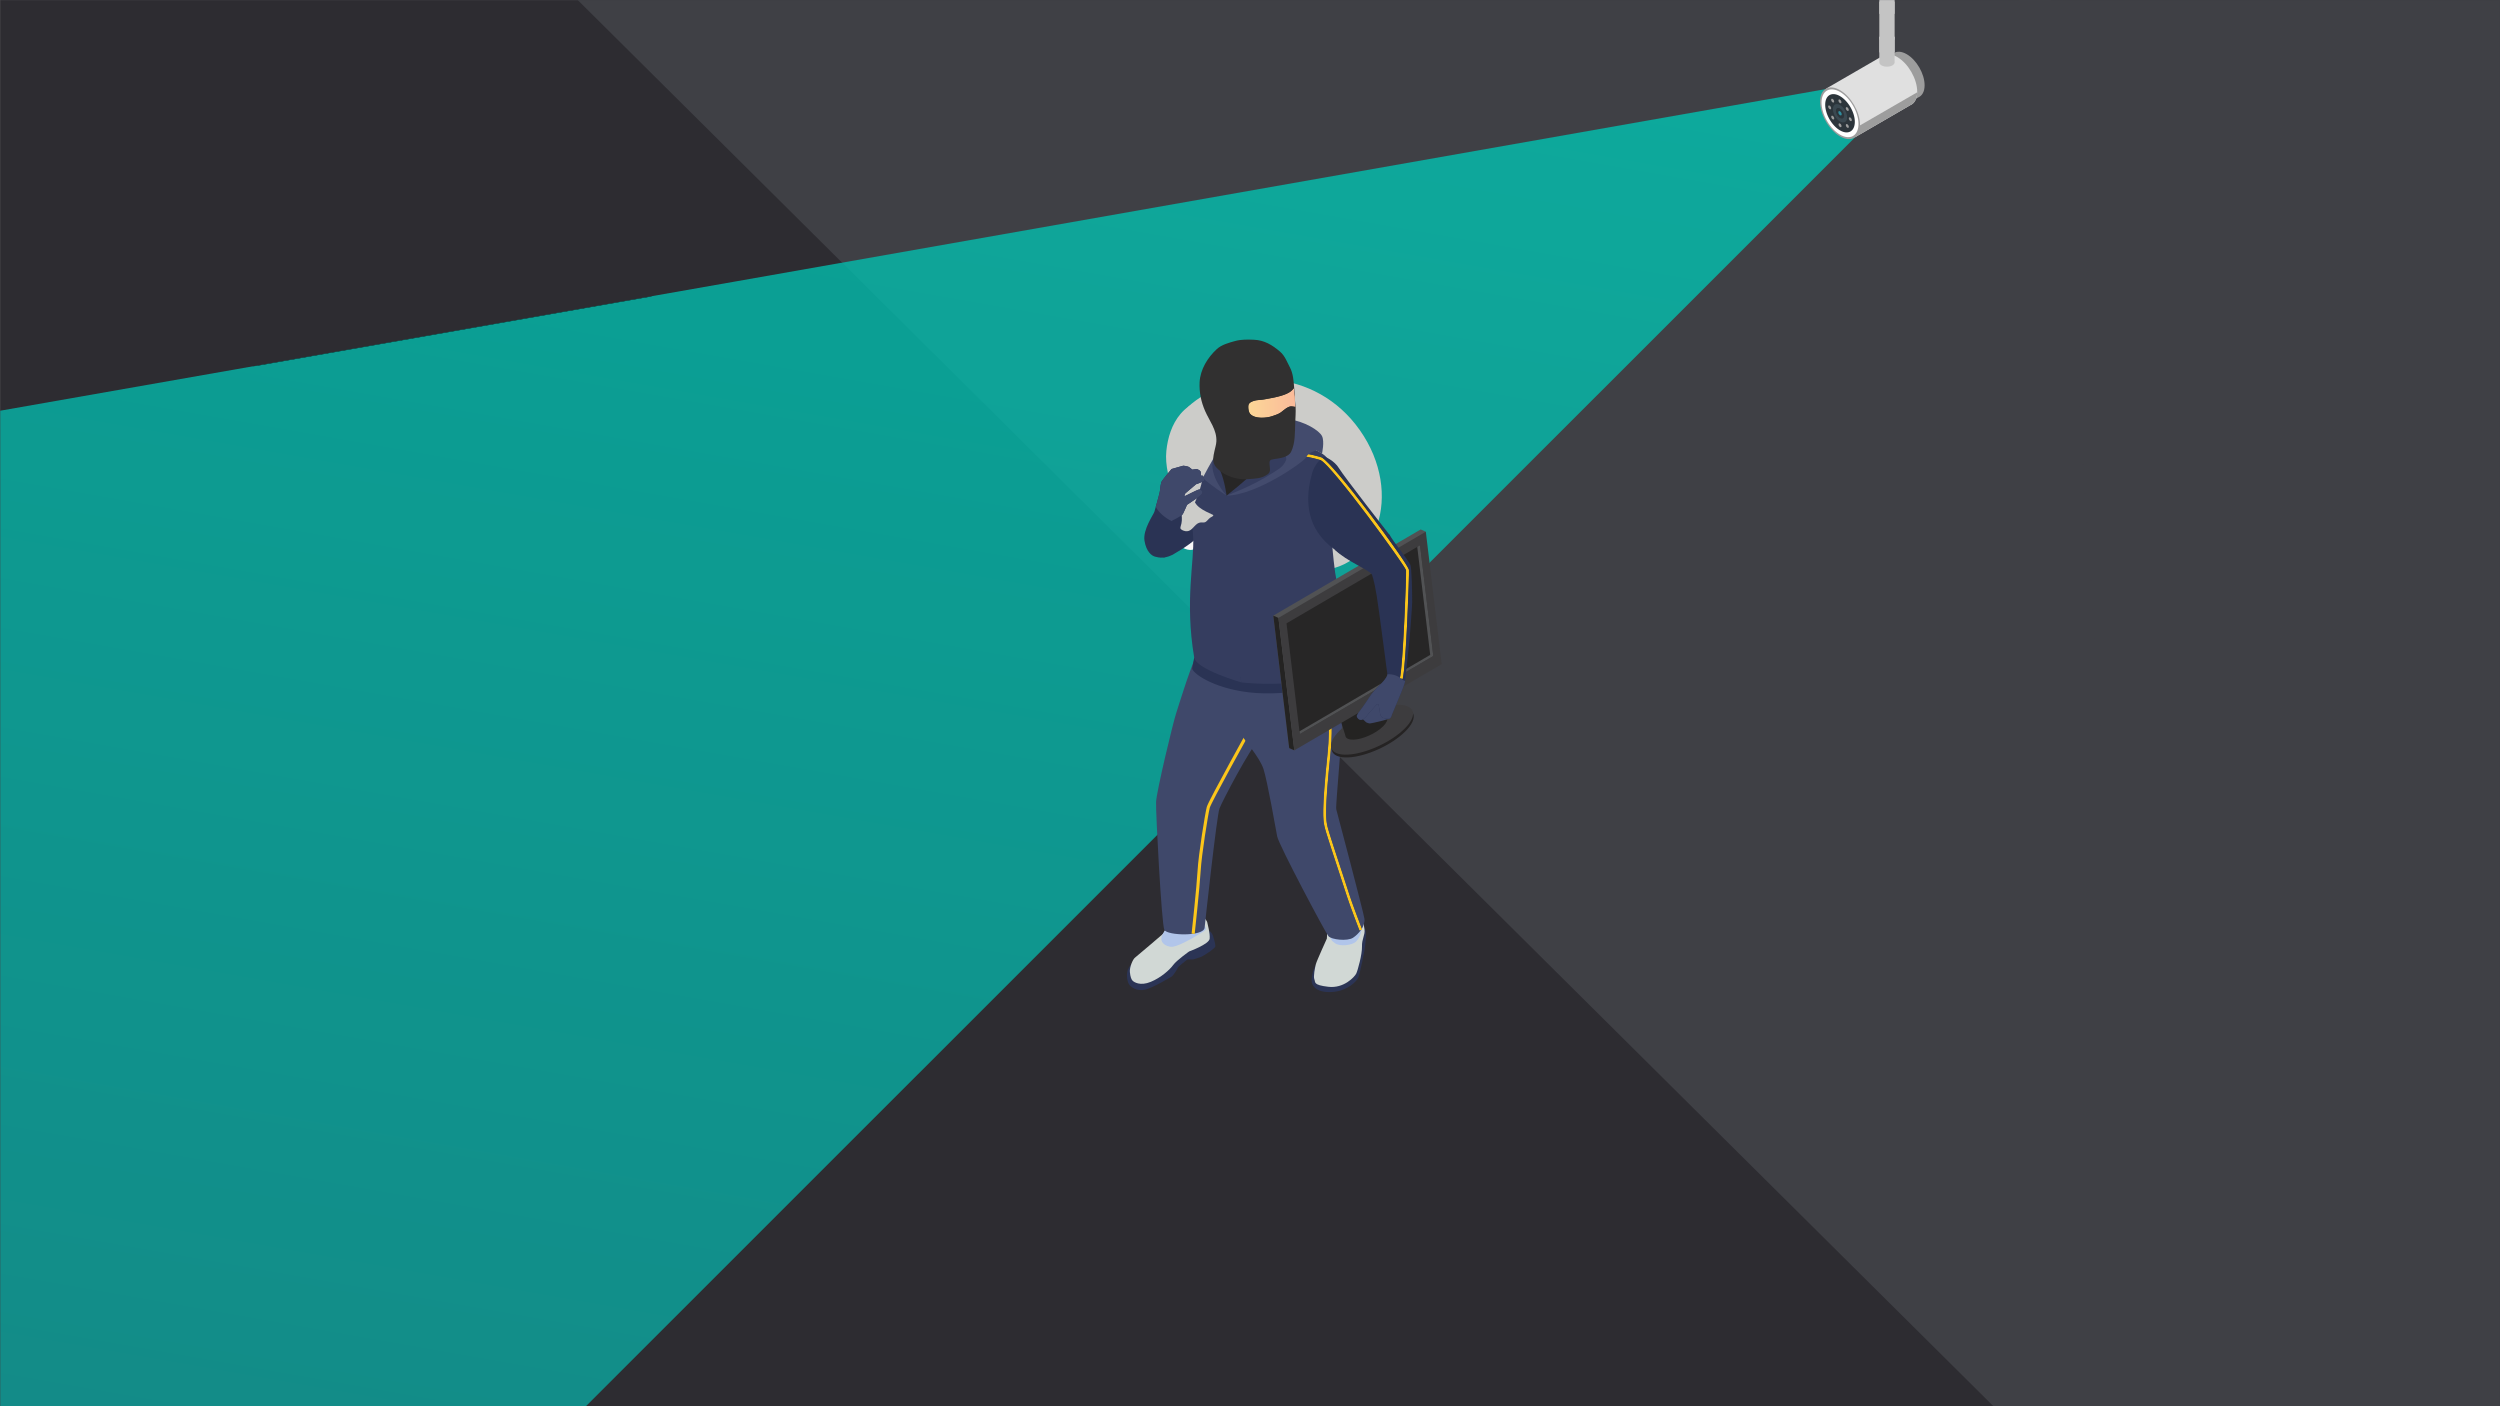 <svg xmlns="http://www.w3.org/2000/svg" width="11512" height="6476" fill="none"><rect width="100%" height="100%" fill="#808080" stroke="none"/><g clip-path="url(#a)"><path fill="#2D2C31" d="M.627.34h11511v6475H.627z"/><path fill="#3F4045" d="M9299.06-570.152h5696.67v8779.77H9299.06z"/><path fill="#3F4045" d="M9943.34 7234.24-8403.45-10989l-72.97-97.7 17384.7 3319.46L9943.34 7234.24Z"/><g opacity=".8"><mask id="c" fill="#fff"><path d="M8839.9 334.694 2699.28 6474.11l-.03.03-.03.02-34.87 25.75-.8.59v-1l.04-6.83-1140.97 1134.01-887.835 1750.49-287.219-582.6-1650.216 1640.13-973.79-6962.75-535.53-1086.29 6204.29-1090.57 5447.14-961.241 1.56-.277-1.12 1.122Z"/></mask><path fill="url(#b)" d="M8839.9 334.694 2699.28 6474.11l-.03.03-.03.02-34.87 25.75-.8.59v-1l.04-6.83-1140.97 1134.01-887.835 1750.49-287.219-582.6-1650.216 1640.13-973.79-6962.75-535.53-1086.29 6204.29-1090.57 5447.14-961.241 1.56-.277-1.12 1.122Z"/><path fill="#000" d="m8839.9 334.694.71.708v-.001l-.71-.707ZM2699.28 6474.11l-.71-.71.71.71Zm-.03.03.58.81.07-.05.06-.06-.71-.7Zm-.03.02-.57-.82-.01.01h-.01l.59.81Zm-34.87 25.75.59.8-.59-.8Zm-.8.59-1-.01-.01 2 1.6-1.19-.59-.8Zm0-1 1 .01-1-.01Zm.04-6.83h1l.01-2.42-1.72 1.71.71.71ZM1522.62 7626.68l-.7-.71-.12.11-.07.15.89.45ZM634.785 9377.17l-.897.44.884 1.8.905-1.79-.892-.45Zm-287.219-582.6.897-.44-.615-1.25-.986.98.704.71ZM-1302.65 10434.7l-.99.2.27 1.9 1.42-1.4-.7-.7Zm-973.79-6962.75.99-.14-.02-.16-.07-.14-.9.44Zm-535.53-1086.29-.18-.98-1.31.23.59 1.2.9-.45Zm6204.29-1090.57.17.98-.17-.98Zm5447.14-961.241.18.984-.18-.984Zm1.56-.277.71.707 2.24-2.244-3.12.553.17.984Zm-1.12 1.122-.7-.707L2698.57 6473.4l.71.71.71.71L8840.61 335.402l-.71-.708ZM2699.28 6474.11l-.71-.71-.02.03.7.71.71.7.03-.02-.71-.71Zm-.03.03-.57-.82-.03.02.57.82.58.81.03-.02-.58-.81Zm-.03.02-.59-.81-34.87 25.75.59.81.59.8 34.88-25.75-.6-.8Zm-34.87 25.75-.59-.81-.8.59.59.81.59.8.8-.59-.59-.8Zm-.8.59h1v-.99l-1-.01h-1v.99l1 .01Zm0-1 1 .01.04-6.84h-1l-1-.01-.04 6.84h1Zm.04-6.83-.71-.71-1140.96 1134.01.7.71.71.71 1140.96-1134.01-.7-.71ZM1522.62 7626.68l-.89-.45-887.837 1750.49.892.45.892.45 887.833-1750.49-.89-.45ZM634.785 9377.17l.897-.44-287.219-582.6-.897.44-.897.44 287.219 582.6.897-.44Zm-287.219-582.6-.704-.71L-1303.36 10434l.71.7.7.7L348.271 8795.28l-.705-.71ZM-1302.65 10434.7l.99-.1-973.79-6962.79-.99.14-.99.14 973.79 6962.81.99-.2Zm-973.79-6962.75.9-.44-535.54-1086.29-.89.44-.9.45 535.53 1086.28.9-.44Zm-535.53-1086.29.17.99 6204.29-1090.58-.17-.98-.18-.99-6204.29 1090.58.18.98Zm6204.29-1090.57.17.98 5447.15-961.237-.18-.984-.17-.985-5447.15 961.246.18.98Zm5447.14-961.241.18.984 1.56-.276-.18-.985-.17-.984-1.56.276.17.985Zm1.56-.277-.7-.707-1.12 1.123.7.706.71.707 1.12-1.122-.71-.707Z" mask="url(#c)"/></g><path fill="#C4C4C4" d="M8653.86 7.681h70.564v174.667h-70.564z"/><path fill="#C4C4C4" d="M8653.86-538.896h70.564V63.986h-70.564z"/><path fill="#9D9D9D" d="M8862.43 392.569c0 28.927-11.13 48.392-28.7 55.713l-228.74 132.704L8487.3 379.53l231.82-134.157h.03c15.05-10.371 36.74-9.782 60.85 4.145 45.54 26.354 82.43 90.395 82.43 143.051Z"/><path fill="#E0E0E0" d="M8828.39 422.278c0 .925 0 1.857-.03 2.781-.69 30.783-12.95 51.501-32.02 59.441l-255.46 148.203-18.07-30.947-113.35-194.045 258.9-149.829h.04c16.81-11.585 41.03-10.921 67.96 4.63 50.84 29.426 92.03 100.952 92.03 159.766Z"/><path fill="#9D9D9D" d="M8828.36 425.051c-.69 30.783-12.95 51.501-32.02 59.441l-255.46 148.211-18.07-30.947 305.55-176.705Z"/><path fill="#9D9D9D" d="M8564.97 574.827c0 58.822-41.22 82.656-92.08 53.253-50.85-29.411-92.07-100.937-92.07-159.751 0-58.822 41.22-82.664 92.07-53.253 50.86 29.411 92.08 100.936 92.08 159.751Z"/><path fill="#fff" d="M8533.05 626.002c33.23-19.22 33.23-81.545-.01-139.206-33.23-57.66-87.11-88.823-120.34-69.603-33.24 19.221-33.24 81.545 0 139.206 33.23 57.66 87.11 88.823 120.35 69.603Z"/><path fill="#2C353B" d="M8541.08 560.998c0 43.554-30.53 61.208-68.19 39.431a84.673 84.673 0 0 1-5.15-3.213c-5.58-3.691-11.01-8.126-16.13-13.039-6.41-6.121-12.42-13.107-17.83-20.666-10.84-15.045-19.4-32.364-24.32-49.712-3.06-10.706-4.75-21.449-4.75-31.678 0-43.516 30.53-61.177 68.19-39.401 8.81 5.1 17.25 11.929 24.98 19.943 12.54 12.943 23.24 28.994 30.85 45.94 3.8 8.454 6.84 17.162 8.96 25.795 1.69 6.933 2.8 13.837 3.2 20.517.13 2.042.19 4.063.19 6.083Z"/><path fill="#3B4951" d="M8505.56 540.466c0 20.867-14.63 29.321-32.67 18.891-18.04-10.43-32.66-35.807-32.66-56.675 0-20.867 14.62-29.321 32.66-18.891 18.04 10.437 32.67 35.815 32.67 56.675Z"/><path fill="#2C353B" d="M8491.92 532.586c0 12.16-8.52 17.088-19.03 11.004-10.51-6.076-19.03-20.859-19.03-33.019 0-12.159 8.52-17.087 19.03-11.004 10.51 6.076 19.03 20.86 19.03 33.019Z"/><path fill="#2F8EA0" d="M8480.64 526.057c0 4.95-3.47 6.956-7.75 4.48-4.28-2.475-7.74-8.491-7.74-13.434 0-4.95 3.46-6.956 7.74-4.481 4.28 2.476 7.75 8.492 7.75 13.435Z"/><path fill="#9D9D9D" d="M8527.27 553.029c0 4.399-3.08 6.181-6.88 3.981-3.8-2.199-6.88-7.544-6.88-11.95 0-4.399 3.08-6.181 6.88-3.982 3.8 2.207 6.88 7.553 6.88 11.951Zm-16.09-53.784c2.69 4.667 2.69 9.707 0 11.265-2.68 1.558-7.04-.969-9.74-5.636-2.69-4.667-2.68-9.707 0-11.265 2.7-1.551 7.06.969 9.74 5.636Zm-38.56-40.594c3.8 2.2 6.88 7.552 6.88 11.951 0 4.399-3.08 6.18-6.88 3.981s-6.89-7.545-6.89-11.951c0-4.398 3.09-6.18 6.89-3.981Zm-38.46-3.629c2.69-1.558 7.05.969 9.74 5.636 2.69 4.667 2.69 9.707 0 11.265-2.68 1.558-7.04-.969-9.74-5.629-2.68-4.674-2.68-9.722 0-11.272Zm-15.8 35.464c0-4.399 3.08-6.181 6.88-3.981 3.8 2.199 6.89 7.544 6.89 11.951 0 4.398-3.09 6.18-6.89 3.981-3.8-2.207-6.88-7.553-6.88-11.951Zm16.08 53.784c-2.69-4.667-2.69-9.707 0-11.265 2.69-1.558 7.05.969 9.74 5.628 2.7 4.66 2.69 9.707 0 11.265-2.68 1.559-7.05-.969-9.74-5.628Zm38.56 40.593c-3.8-2.199-6.88-7.544-6.88-11.943s3.08-6.18 6.88-3.981 6.89 7.545 6.89 11.951c0 4.391-3.09 6.173-6.89 3.973Zm38.46 3.63c-2.69 1.559-7.05-.969-9.75-5.628-2.68-4.667-2.68-9.707 0-11.265 2.69-1.558 7.05.969 9.75 5.636 2.68 4.66 2.68 9.699 0 11.257Z"/><path fill="#F8F8F8" d="M5405.23 2393.52s-4.68 33.92-4.13 57.12c.5 23.17 10.38 43.74 22.58 56.38 12.17 12.63 52.24 35.32 77 20.57 24.8-14.75 64.82-56.37 64.82-56.37s12.66-87.51 8.45-99.63c-4.2-12.12-42.71-94.36-42.71-94.36l-.47-56.13s42.87-48.68-39.71-17.11c-82.61 31.62-63.61 12.12-63.61 12.12l-22.22 177.41Z"/><path fill="#2A3354" d="M5545.34 2441.69c-52.56 64.82-134.24 104.09-137.93 108.16-3.66 4.11-33.92 16.94-48.63 17.18-14.75.24-56.77-155.4-56.77-155.4l76.93-88.5 111.04-3.15 55.36 121.71Z"/><path fill="#2B3455" d="M5532.77 4272.06c14.25 0 44.82 12.63 52.17 35.28 7.4 22.68 12.15 43.21 11.6 51.11-.5 7.93-53.75 43.77-68.52 49.03-14.75 5.26-33.82 10.56-33.82 10.56h-26.24s-42.17 32.14-44.27 37.96c-2.11 5.74-20.56 36.87-29.52 41.62-8.95 4.74-83.81 50.59-121.23 59.56-37.4 8.93-67.97-12.2-75.37-26.91-7.35-14.75-12.1-43.22-3.66-65.86 8.41-22.68 46.88-56.93 58.48-65.38 11.6-8.41 280.38-126.97 280.38-126.97Z"/><path fill="#D1D8D5" d="M5378.9 4244.09c-2.65 17.43-19.51 52.75-19.51 52.75s-122.25 104.84-132.79 112.78c-10.56 7.89-25.82 44.81-23.72 66.41 2.1 21.61 6.31 33.69 12.66 40.07 6.31 6.3 34.76 25.27 83.27 5.22 48.48-20.01 87.98-56.37 103.79-77.98 15.8-21.6 73.27-62.19 73.27-62.19s91.72-33.21 94.34-58.48c2.65-25.32-10.02-68.53-11.06-75.91-1.06-7.37-26.86-37.43-26.86-37.43l-153.39 34.76Z"/><path fill="#B1C5EA" d="M5367.99 4277.37c-3.42 8.01-20.91 28.34-20.17 47.36.71 18.94 20.83 33.01 45.2 35.12 24.34 2.07 90.4-35.12 115-49.87 24.61-14.75 44.74-25.08 45.21-32.93.47-7.85-26.94-48.6-26.94-48.6l-49.18-16.18-109.12 65.1Z"/><path fill="#CCCCC9" d="M5468.86 1875.02c203.68-186.73 587.94-185.61 793.19 106.17 205.29 291.78 79.65 657.19-217.24 645.79-296.89-11.45-550.6-497.29-550.6-497.29l-25.35-254.67Z"/><path fill="#3F486A" d="M5537.53 2953.43c-53.75 104.36-106.47 285.64-121.23 329.93-14.75 44.25-90.63 360.5-92.74 408.98-2.1 48.44 25.31 561.79 37.92 589.22 12.67 27.39 181.32 31.61 185.55-9.49 4.21-41.14 55.88-515.42 68.49-549.19 12.65-33.73 141.24-278.27 181.3-316.22 40.07-37.95 44.27-301.46 44.27-301.46l-85.38-105.41-218.18-46.36Z"/><path fill="#FCC61A" d="m5501.33 4300.49-14.25-1.59c.24-2.12 23.36-214.84 27.49-289.71 4.2-75.66 34.54-263.15 42.4-293.37 7.35-28.55 207.62-387.7 230.43-428.6l12.54 7.01c-61.75 110.55-223.27 402.53-229.11 425.14-7.55 29.18-37.89 217.54-41.94 290.62-4.15 75.23-27.32 288.39-27.56 290.5Z"/><path fill="#2B3455" d="M6249.04 4254.14c28.45 4.22 39 20.01 41.11 39.5 2.1 19.54-6.78 81.61-6.78 81.61s-20.63 107.08-28 125.02c-7.39 17.9-49 62.19-118.58 67.45-69.56 5.26-90.12-23.2-95.38-40.58-5.3-17.42 3.24-59.8 16.35-81.01 13.15-21.25 177.06-150.85 177.06-150.85l14.22-41.14Z"/><path fill="#D1D8D5" d="M6110.43 4245.2c4.76 16.86-.54 76.9-.54 76.9s-46.87 102.77-50.58 117.56c-3.69 14.75-12.65 56.89-6.85 70.05 5.81 13.19-7.4 25.87 64.28 34.28 71.67 8.45 120.69-45.84 128.09-60.08 7.35-14.23 27.9-90.61 26.86-125.45-1.06-34.77 14.82-52.99 11.68-77.46-3.19-24.48-7.44-56.93-13.78-64.83-6.31-7.89-24.76-10.56-24.76-10.56l-134.4 39.59Z"/><path fill="#B1C5EA" d="M6124.64 4287.85c-2.1 37.39 4.25 42.18 24.26 56.41 20.04 14.19 76.96 10.52 96.47-9.49 19.47-20.01 24.22-51.67 24.22-51.67s14.25-22.2 9.5-32.45c-4.75-10.2-9.5-34.48-9.5-34.48l-42.67-15.31-86.04 35.32-16.24 51.67Z"/><path fill="#3F486A" d="M5717.8 3125.22c-6.34 94.88-28.45 215-11.6 244.54 16.86 29.5 93.79 115.93 111.73 170.74 17.91 54.82 55.88 271.93 63.23 310.96 7.39 38.99 222.42 443.79 236.12 459.57 13.71 15.83 86.43 24.2 112.78 7.38 26.37-16.87 57.98-54.82 52.72-88.54-5.3-33.73-125.44-488.28-129.65-503.43-4.23-15.19 33.72-392.52 27.38-464.24-6.31-71.64-15.81-187.61-47.42-267.66-31.61-80.13-256.14 3.15-256.14 3.15l-159.15 127.53Z"/><mask id="d" width="212" height="1252" x="6061" y="3034" maskUnits="userSpaceOnUse" style="mask-type:luminance"><path fill="#fff" d="M6260.09 4285.6c-.46-1.2-46.17-119.32-60.8-166.44-4.83-15.55-16.82-51.83-30.92-94.52-29.63-89.78-66.54-201.61-69.42-218.39l-1.09-5.54c-4.7-23.76-12.61-63.59 14.72-326.22 28.96-278.23-50.1-432.03-50.93-433.55l12.15-6.38c.83 1.56 81.81 159.03 52.4 441.32-27.12 260.57-19.46 299.12-14.87 322.2l1.09 5.82c2.77 15.82 41.03 131.76 68.99 216.43 14.09 42.78 26.08 79.17 30.96 94.8 14.51 46.61 60.03 164.33 60.5 165.49l-12.78 4.98Z"/></mask><g mask="url(#d)"><path fill="#FCC61A" d="M6260.09 4285.6c-.46-1.2-46.17-119.32-60.8-166.44-4.83-15.55-16.82-51.83-30.92-94.52-29.63-89.78-66.54-201.61-69.42-218.39l-1.09-5.54c-4.7-23.76-12.61-63.59 14.72-326.22 28.96-278.23-50.1-432.03-50.93-433.55l12.15-6.38c.83 1.56 81.81 159.03 52.4 441.32-27.12 260.57-19.46 299.12-14.87 322.2l1.09 5.82c2.77 15.82 41.03 131.76 68.99 216.43 14.09 42.78 26.08 79.17 30.96 94.8 14.51 46.61 60.03 164.33 60.5 165.49l-12.78 4.98Z"/></g><path fill="#272626" d="M6074.08 2332.08c10.56 101.18 4.2 165.52 31.61 261.4 27.41 95.92 57.15 329.37 61.4 359.95 4.21 30.58-50.84 129.17-202.64 154.44-151.76 25.32-406.87-40.06-430.04-71.64-23.2-31.61-41.11-41.14-41.11-72.75 0-31.66 10.55-284.61 14.76-359.44 4.2-74.83-4.21-209.77-4.21-209.77s-22.16-236.09-10.55-302.5c11.6-66.42 106.44-84.32 167.61-97 61.12-12.64 169.58 11.56 220.14 23.16 50.61 11.6 191.98 48.52 216.23 83.32 24.22 34.77-23.2 230.83-23.2 230.83Z"/><path fill="#2A3354" d="M5499.01 3027.79s-5.53 30.82-9.03 49.08c-3.54 18.29 87.79 90.77 261.38 111.34 173.56 20.57 415.29-28.74 415.76-82.76.42-54.1-22.66-77.66-22.66-77.66h-645.45Z"/><path fill="#353D5F" d="M5607.13 2077.29c-37.34 65.07 14.49 25.32 41.12 204.76-33.8 308.04 68.24 860.42 68.24 860.42s-208.17-59.72-217.48-114.73c-44.33-261.8 1.84-445.58-4.78-555.21-6.62-109.64-24.52-279.94 17.08-368.68 41.63-88.79 95.82-26.56 95.82-26.56Z"/><path fill="#434B6D" d="M5648.2 2282.05s-86.35-91.97-60.81-170.54c25.57-78.54 119.39-140.73 119.39-140.73s-70.62-23.56-155.99 10.36c-85.39 33.93-61.12 138.02-49.52 176.09 11.56 38.08 146.93 124.82 146.93 124.82Z"/><path fill="#353D5F" d="M5931.35 2056.09c-117.45 61.48-122.63 100.62-283.14 225.96-116.53 108.32 68.24 860.43 68.24 860.43s454.02 53.18 468.24-143.88c11.99-166.16-28.31-305.89-36.72-362.58-8.44-56.65-19.81-194.5-19.81-194.5s9.97-294.02-19.47-334.92c-29.48-40.94-195.2-80.81-195.2-80.81l17.86 30.3Z"/><path fill="#252323" d="M6179.46 3486.66c69.27 9.45 188.71-33.73 266.84-96.44 78.14-62.71 85.33-121.15 16.08-130.56-69.22-9.41-188.71 33.77-266.84 96.44-78.14 62.71-85.3 121.15-16.08 130.56Z"/><path fill="#3D3C3E" d="M6176.48 3473.82c69.25 9.41 188.69-33.77 266.83-96.48 78.13-62.67 85.34-121.11 16.07-130.52-69.22-9.45-188.69 33.73-266.83 96.44-78.1 62.71-85.29 121.15-16.07 130.56Z"/><path fill="#242322" d="M6219.3 3405.42c35.55 4.82 96.83-17.3 136.93-49.47 40.1-32.18 43.75-62.19 8.25-67.02-35.55-4.82-96.83 17.34-136.93 49.51-40.05 32.18-43.76 62.16-8.25 66.98Z"/><path fill="#242322" d="m6194.95 3386.34-48.39-153 193.41-25.72 45.47 91.38-190.49 87.34Z"/><path fill="#3F486A" d="M6409.3 3230.15c-3.69 34.2-4.23 70.2-7.4 76.22-3.14 5.94-86.92 24.96-93.78 24.96-6.85 0-17.41-5.3-17.41-5.3s-33.04-29.58-37.61-39.83c-4.54-10.24-10.89-27.63-9.29-33.96 1.59-6.3 12.64-10.53 12.64-10.53s-2.64-15.27 2.11-22.12c4.75-6.86 15.8-8.46 15.8-8.46s1.61-13.15 8.96-14.19c7.39-1.08 8.95 11.04 8.95 11.04s4.72-4.3 16.59-1.63c11.88 2.67 60.88 27.99 60.88 27.99l39.56-4.19Z"/><path fill="#515254" d="m5960.04 3455.25-23.54-10.44-73.16-609.95 678.73-396.91 23.56 10.41-605.59 1006.89Z"/><path fill="#242322" d="m5886.9 2845.26-23.56-10.4 73.16 609.95 23.54 10.44-73.14-609.99Z"/><path fill="#3D3C3E" d="m6638.75 3058.35-678.74 396.9-73.14-609.99 678.73-396.9 73.15 609.99Z"/><path fill="#272626" d="m6600.09 3020.81-614.81 359.52-61.16-510.01 614.81-359.51 61.16 510Z"/><path fill="#515254" d="m6538.91 2510.81-12.77 7.45 59.65 497.41-602.04 352.06 1.51 12.6 614.81-359.52-61.16-510Z"/><mask id="e" width="252" height="389" x="5600" y="1791" maskUnits="userSpaceOnUse" style="mask-type:luminance"><path fill="#fff" d="M5609.23 1924.18s12.66 92.76 12.66 122.26c0 29.55-24.26 63.23 0 103.3 24.25 40.06 130.69 35.88 165.49 12.67 34.78-23.2 61.05-127.57 64.24-147.58 3.19-20.05-24.22-143.36-24.22-143.36l-110.64-80.09-72.73 9.45s-67.46 15.87-34.8 123.35Z"/></mask><g mask="url(#e)"><path fill="url(#f)" d="M5609.23 1924.18s12.66 92.76 12.66 122.26c0 29.55-24.26 63.23 0 103.3 24.25 40.06 130.69 35.88 165.49 12.67 34.78-23.2 61.05-127.57 64.24-147.58 3.19-20.05-24.22-143.36-24.22-143.36l-110.64-80.09-72.73 9.45s-67.46 15.87-34.8 123.35Z"/></g><mask id="g" width="289" height="454" x="5669" y="1635" maskUnits="userSpaceOnUse" style="mask-type:luminance"><path fill="#fff" d="M5944.42 2063.3c-13.66 19.97-53.73 25.28-53.73 25.28s-134.89-23.17-173.94-62.24c-18.41-18.37-29.78-58.24-36.6-95.51-7.79-41.58-9.81-79.86-9.81-81.57 0 0-.08-2.83-.23-7.89-.66-32.18-1.36-152.17 28.73-184.94 34.78-37.95 169.67-16.87 200.31 0 30.52 16.86 43.17 79.01 49.47 106.4 1.1 4.82 2.03 10.8 2.81 17.7.51 4.43.9 9.13 1.24 14.03 1.87 24.16 2.54 53.18 3.56 72.24.23 5.74.5 10.65.85 14.11l.16 2.51c1.87 27.91.49 160.47-12.82 179.88Z"/></mask><g mask="url(#g)"><path fill="url(#h)" d="M5944.42 2063.3c-13.66 19.97-53.73 25.28-53.73 25.28s-134.89-23.17-173.94-62.24c-18.41-18.37-29.78-58.24-36.6-95.51-7.79-41.58-9.81-79.86-9.81-81.57 0 0-.08-2.83-.23-7.89-.66-32.18-1.36-152.17 28.73-184.94 34.78-37.95 169.67-16.87 200.31 0 30.52 16.86 43.17 79.01 49.47 106.4 1.1 4.82 2.03 10.8 2.81 17.7.51 4.43.9 9.13 1.24 14.03 1.87 24.16 2.54 53.18 3.56 72.24.23 5.74.5 10.65.85 14.11l.16 2.51c1.87 27.91.49 160.47-12.82 179.88Z"/></g><path fill="#2A3354" d="M6491.11 2937.05s-17.86 177.4-20.67 197.49l-.23 1.44c-3.66 20.85-24.73 68.49-24.73 68.49l-35.85 86.07s-2.41 10.88-7.75 15.79c-5.22 4.98-26.71 3.9-37.61-3.11-10.86-7.02-10.54-29.22-10.54-29.22l-6.31-31.9-7.32 1-36.64 40.78c-1.67 2.79-20.32 28.43-34.06 30.9-13.63 2.51-23.17-13.68-21.41-19.66 1.79-6.01 25.96-38.27 29.19-42.53 3.12-4.19 30.53-43.62 34.06-50.27 3.55-6.66 30.96-38.59 39.37-44.89 8.44-6.38 38.62-39.43 37.95-51.39l-.08-.92c-1.51-16.94-20.66-154.92-37.17-280.09-16.89-127.93-26.7-156-33.01-177.09-6.36-21.09-119.6-64.38-170.34-115.53l114.12-86.55s128.55-.96 138.75 20.05c10.28 21.09 87.71 118.76 93.7 135.27 5.89 16.54 8.49 119.4 8.22 173.89-.12 20.26-11.64 161.98-11.64 161.98Z"/><path fill="#CCCCC9" d="M5435.93 1906.17c-40.02 47.24-58.89 109.43-65.12 170.18-6.85 66.22 13.78 135.11 33.67 198.06 4.87 15.39 5.18 33.76 12.81 47.84 10.05 18.58 29.31 35.12 45.9 47.64l7.32 3.03c3.73-.36 6.04-4.15 7.7-7.46 11.57-23.16 22.74-46.72 32.37-70.72 10.97-27.43 19.96-55.49 25.41-84.36 3.7-19.53 49.56-93.84 60.62-115.45 18.64-36.4 51.08-62.07 72.8-97.27 16.28-26.35 27.1-57.33 23.71-88.07-3.35-30.81-23.08-60.91-52.56-70.48-12.22-3.94-25.34-4.34-38.23-4.26-27.41.2-55.29 2.23-81.06 11.64-35.27 12.79-63.33 33.68-85.34 59.68Z"/><path fill="#CCCCC9" d="m5436.68 2423.86-1.4 7.69c.65 4.27 4.55 7.18 8.33 9.21 9.37 5.02 20.74 7.46 30.71 3.83 22.08-8.1 30.13-37.08 55.59-38.95 5.34-.4 10.75 1.07 16.01 0 11.84-2.47 17.52-16.31 27.91-22.49 5.26-3.11 12.58-5.26 13.59-11.32-41.86-20.41-103.84-42.3-89.28-102.13l-25.69 4.42c-8.64 3.35-16.82 8.61-23.47 15.03-9.39 9.09-13.91 18.22-13.51 31.22 1.08 36.75 14.06 65.85 1.21 103.49Z"/><path fill="#B05666" d="M5862.23 1691.76c-36.36 16.86-103.82 23.2-106.47 32.65-2.62 9.53 7.89 95.44 7.89 95.44s-41.6 27.38-51.62 45.8c-10 18.46-11.6 42.7-11.6 42.7l-18.45 4.78s-22.12-42.17-34.26-35.88c-12.1 6.34-4.21 50.08-13.16 68.02-8.96 17.9-18.18 35.91-18.18 35.91l-26.08-11.16s-15.31-84.51-27.95-108.15c-12.67-23.56-32.67-82.65-18.46-138.5 14.25-55.89 43.22-101.7 93.83-128.61 50.61-26.87 107.53-34.24 150.74-26.35 43.22 7.9 99.59 42.18 125.94 85.4 26.36 43.21 34.18 73.43 37.5 131.27-16.87-73.51-32.75-102.29-46.96-107.55-14.25-5.27-42.71 14.23-42.71 14.23Z"/><mask id="i" width="83" height="104" x="5607" y="1859" maskUnits="userSpaceOnUse" style="mask-type:luminance"><path fill="#fff" d="M5689.39 1951.56c-2.68 9.53-22.14 14.79-37.41 8.45-15.3-6.34-43.76-48.99-44.82-73.27-1.04-24.24 24.27-30.74 32.16-24.88 7.91 5.94 30.06 39.59 38.23 53.82 8.15 14.27 11.84 35.88 11.84 35.88Z"/></mask><g mask="url(#i)"><path fill="url(#j)" d="M5689.39 1951.56c-2.68 9.53-22.14 14.79-37.41 8.45-15.3-6.34-43.76-48.99-44.82-73.27-1.04-24.24 24.27-30.74 32.16-24.88 7.91 5.94 30.06 39.59 38.23 53.82 8.15 14.27 11.84 35.88 11.84 35.88Z"/></g><path fill="#3F486A" d="M6470.25 3135.98c-3.66 20.85-24.73 68.49-24.73 68.49l-35.85 86.07s-2.41 10.88-7.75 15.79c-5.22 4.98-26.71 3.9-37.61-3.11-10.86-7.02-10.54-29.22-10.54-29.22l-6.31-31.9-7.32 1-36.64 40.78c-1.67 2.79-20.32 28.43-34.06 30.9-13.63 2.51-23.17-13.68-21.41-19.66 1.79-6.01 25.96-38.27 29.19-42.53 3.12-4.19 30.53-43.62 34.06-50.27 3.55-6.66 30.96-38.59 39.37-44.89 8.44-6.38 38.62-39.43 37.95-51.39l-.08-.92 2.26-.16c22.12-1.27 44.54 6.06 61.67 20.06 5.65 4.62 10.71 9.37 17.8 10.96Z"/><path fill="#2A3354" d="M5545 2212.4c-2.13 5.82-37.45 17.46-37.45 17.46l-49.6 42.18s-6.31 13.16-2.6 12.64c3.69-.6 55.9-29.02 65.87-30.62 10-1.59 14.75 6.82 14.75 14.75 0 7.97-22.61 23.72-22.61 23.72l-47.47 32.21s-13.66 32.61-19 42.14c-5.22 9.49-49.47 30.54-49.47 30.54l-.52 2.67c-.85 5.42-2.68 18.3-2.68 34.28 0 21.05-4.48 87.15-13.67 115.5-7.94 24.39-43.21 18.77-62.16 13.27-14.77-4.3-39.79-21.45-48.25-73.11-8.44-51.63 42.36-121.59 45.55-133.67.86-3.47 3.32-11.8 6.28-22.45 7.66-26.95 19.18-68.05 19.54-75.62.5-10.57 3.19-28.43 5.84-37.44 2.6-8.93 47.37-61.15 47.37-61.15l53.81-15.27c3.11-.48 17.36 2.63 22.66 4.22 5.26 1.64 18.8 13.76 18.8 13.76l21.26-2.71s12.65 4.82 16.27 10.04c3.7 5.31 2.73 20.06 2.73 20.06l9.42.99s7.43 15.91 5.33 21.61Z"/><path fill="#3F486A" d="M5545.02 2212.38c-2.14 5.82-37.45 17.47-37.45 17.47l-49.61 42.17s-6.3 13.16-2.6 12.64c3.7-.6 55.91-29.02 65.88-30.62 9.99-1.59 14.75 6.82 14.75 14.75 0 7.98-22.62 23.72-22.62 23.72l-47.46 32.22s-13.66 32.61-19 42.13c-5.22 9.49-49.47 30.54-49.47 30.54l-.52 2.67c-17.01-7.05-32.89-18.58-46.95-31.17-11.13-9.97-20.9-21.85-27.98-35.01 7.66-26.94 19.18-68.05 19.54-75.62.5-10.57 3.19-28.42 5.84-37.43 2.6-8.93 47.37-61.16 47.37-61.16l53.8-15.27c3.12-.48 17.37 2.63 22.66 4.23 5.27 1.63 18.81 13.75 18.81 13.75l21.26-2.71s12.64 4.82 16.27 10.05c3.69 5.3 2.73 20.05 2.73 20.05l9.42 1s7.43 15.9 5.33 21.6Z"/><path fill="#2A3354" d="M6039.31 2189.81c-19.35 69.77-21.1 138.1-1.09 200.25 20.04 62.19 63.26 104.37 85.37 123.34 22.16 18.98 106.41 79.65 124.19 80.77 17.8 1.04 88.77-47.04 119.34-75.51 30.55-28.46 33.71-52.7 33.71-52.7s-213.97-274.04-235.07-309.88c-21.07-35.84-68.49-54.81-68.49-54.81s-45.39 28.14-57.96 88.54Z"/><mask id="k" width="496" height="1039" x="5993" y="2088" maskUnits="userSpaceOnUse" style="mask-type:luminance"><path fill="#fff" d="m6459.07 3126.89-13.24-3.67c14.45-52.22 30.6-480.14 28.42-497.72-8.51-25.92-340.96-482.38-393.94-506.78-.15 0-60.86-18.66-85.69-16.5l-1.17-13.68c27.56-2.55 89.2 16.55 91.77 17.42 57.46 26.43 399.2 490.27 402.66 517.86 2.3 18.62-13.35 447.02-28.81 503.07Z"/></mask><g mask="url(#k)"><path fill="#FCC61A" d="m6459.07 3126.89-13.24-3.67c14.45-52.22 30.6-480.14 28.42-497.72-8.51-25.92-340.96-482.38-393.94-506.78-.15 0-60.86-18.66-85.69-16.5l-1.17-13.68c27.56-2.55 89.2 16.55 91.77 17.42 57.46 26.43 399.2 490.27 402.66 517.86 2.3 18.62-13.35 447.02-28.81 503.07Z"/></g><path fill="#434B6D" d="M5648.26 2282.05c134.81 0 359.34-156.87 367.78-178.2 8.45-21.33 45.36-29.22 45.36-29.22l26.19 13.95s12.51-55.25 0-80.57c-12.53-25.27-78.59-67.69-157.28-78.69-78.72-11-1.01 172.46-7.63 188.25-14.28 33.8-33.56 41.26-65.64 62.27-89.7 58.84-208.78 102.21-208.78 102.21Z"/><path fill="#313030" d="M5964.23 1948.05c-1.64 43.18.65 91.97-18.74 131.92-12.93 26.63-54.35 30.42-79.81 34.32-19.26 2.99-21.13 7.1-19.42 26.87 1.43 16.63 6.62 32.3-9.7 43.46-28.92 19.85-55.39 18.97-88.92 21.68-36.47 2.95-74.93-5.3-107.06-23-14.17-7.85-27.49-18.06-38.81-29.62-21.88-22.4-15-51.9-9.03-78.57 3.04-13.56 7.71-28.71 8.41-42.5 2.76-52.5-31.97-94.36-51.9-140.09-18.57-42.58-27.41-85.63-25.31-132.04 2.8-58.68 36.67-113.73 79.03-152.8 22-20.37 55.91-29.42 84.33-37.28 27.87-7.73 57.66-7.09 86.94-5.9 47.96 1.96 84.71 24.4 120.41 55.06 22.58 19.61 32.05 47.52 45.52 72.95 14.25 26.79 17.12 63.07 19.15 93.45l.34 4.38c.67 9.97 1.33 19.66 2.54 28.31 1.74 12.16 0 23.6 1.82 35.68.94 6.42 1.61 12.92 1.95 19.57 1.37 24.52-.86 50.15-1.74 74.15Z"/><mask id="l" width="218" height="139" x="5748" y="1785" maskUnits="userSpaceOnUse" style="mask-type:luminance"><path fill="#fff" d="M5965.94 1873.92c-16.85-2.03-22.74-5.78-38.62 3.51-10.43 6.06-19.42 14.47-29.16 21.53-11.56 8.33-25.66 12.4-38.97 17.06-26.59 9.33-80.16 14.07-101.93-9.57-7.43-8.09-9.22-22.48-9.22-32.97 0-3.94.35-8.09 1.95-11.64 2.96-6.69 10.05-10.68 16.85-13.47 12.15-4.94 23.13-6.26 35.94-6.98 14.1-.87 29.43-4.42 43.4-6.93 17.13-3.03 34.18-6.5 50.85-11.49 17.41-5.02 39.32-12.87 52.29-26.03 3.46-3.55 6.85-7.17 9.97-10.96l.34 4.38c.67 9.97 1.32 19.66 2.54 28.31 1.74 12.16 0 23.6 1.82 35.68.93 6.42 1.6 12.92 1.95 19.57Z"/></mask><g mask="url(#l)"><path fill="url(#m)" d="M5965.94 1873.92c-16.85-2.03-22.74-5.78-38.62 3.51-10.43 6.06-19.42 14.47-29.16 21.53-11.56 8.33-25.66 12.4-38.97 17.06-26.59 9.33-80.16 14.07-101.93-9.57-7.43-8.09-9.22-22.48-9.22-32.97 0-3.94.35-8.09 1.95-11.64 2.96-6.69 10.05-10.68 16.85-13.47 12.15-4.94 23.13-6.26 35.94-6.98 14.1-.87 29.43-4.42 43.4-6.93 17.13-3.03 34.18-6.5 50.85-11.49 17.41-5.02 39.32-12.87 52.29-26.03 3.46-3.55 6.85-7.17 9.97-10.96l.34 4.38c.67 9.97 1.32 19.66 2.54 28.31 1.74 12.16 0 23.6 1.82 35.68.93 6.42 1.6 12.92 1.95 19.57Z"/></g><path fill="#C4C4C4" d="M8724.43 169.387v117.331c0 5.196-3.4 10.49-10.31 14.433-13.81 7.94-36.15 7.94-49.93 0-6.93-3.936-10.33-9.237-10.33-14.433V169.387h70.57Z"/><path fill="#C4C4C4" d="M8724.43 169.387v71.757c-22.57 5.331-48.01 5.331-70.57 0v-71.757h70.57Z"/></g><defs><linearGradient id="b" x1="1244.97" x2="-1566.54" y1="-666.124" y2="15310.9" gradientUnits="userSpaceOnUse"><stop stop-color="#00C3B1"/><stop offset="1" stop-color="#1B7B85"/></linearGradient><linearGradient id="f" x1="5600.3" x2="5851.89" y1="1985.65" y2="1985.65" gradientUnits="userSpaceOnUse"><stop stop-color="#FCD797"/><stop offset="1" stop-color="#FABA9A"/></linearGradient><linearGradient id="h" x1="5669.91" x2="5957.9" y1="1861.86" y2="1861.86" gradientUnits="userSpaceOnUse"><stop stop-color="#FCD797"/><stop offset="1" stop-color="#FABA9A"/></linearGradient><linearGradient id="j" x1="5607.14" x2="5689.38" y1="1911.34" y2="1911.34" gradientUnits="userSpaceOnUse"><stop stop-color="#FCD797"/><stop offset="1" stop-color="#FABA9A"/></linearGradient><linearGradient id="m" x1="5748.05" x2="5965.94" y1="1854.83" y2="1854.83" gradientUnits="userSpaceOnUse"><stop stop-color="#FCD797"/><stop offset="1" stop-color="#FABA9A"/></linearGradient><clipPath id="a"><path fill="#fff" d="M.627.34h11511v6475H.627z"/></clipPath></defs></svg>
